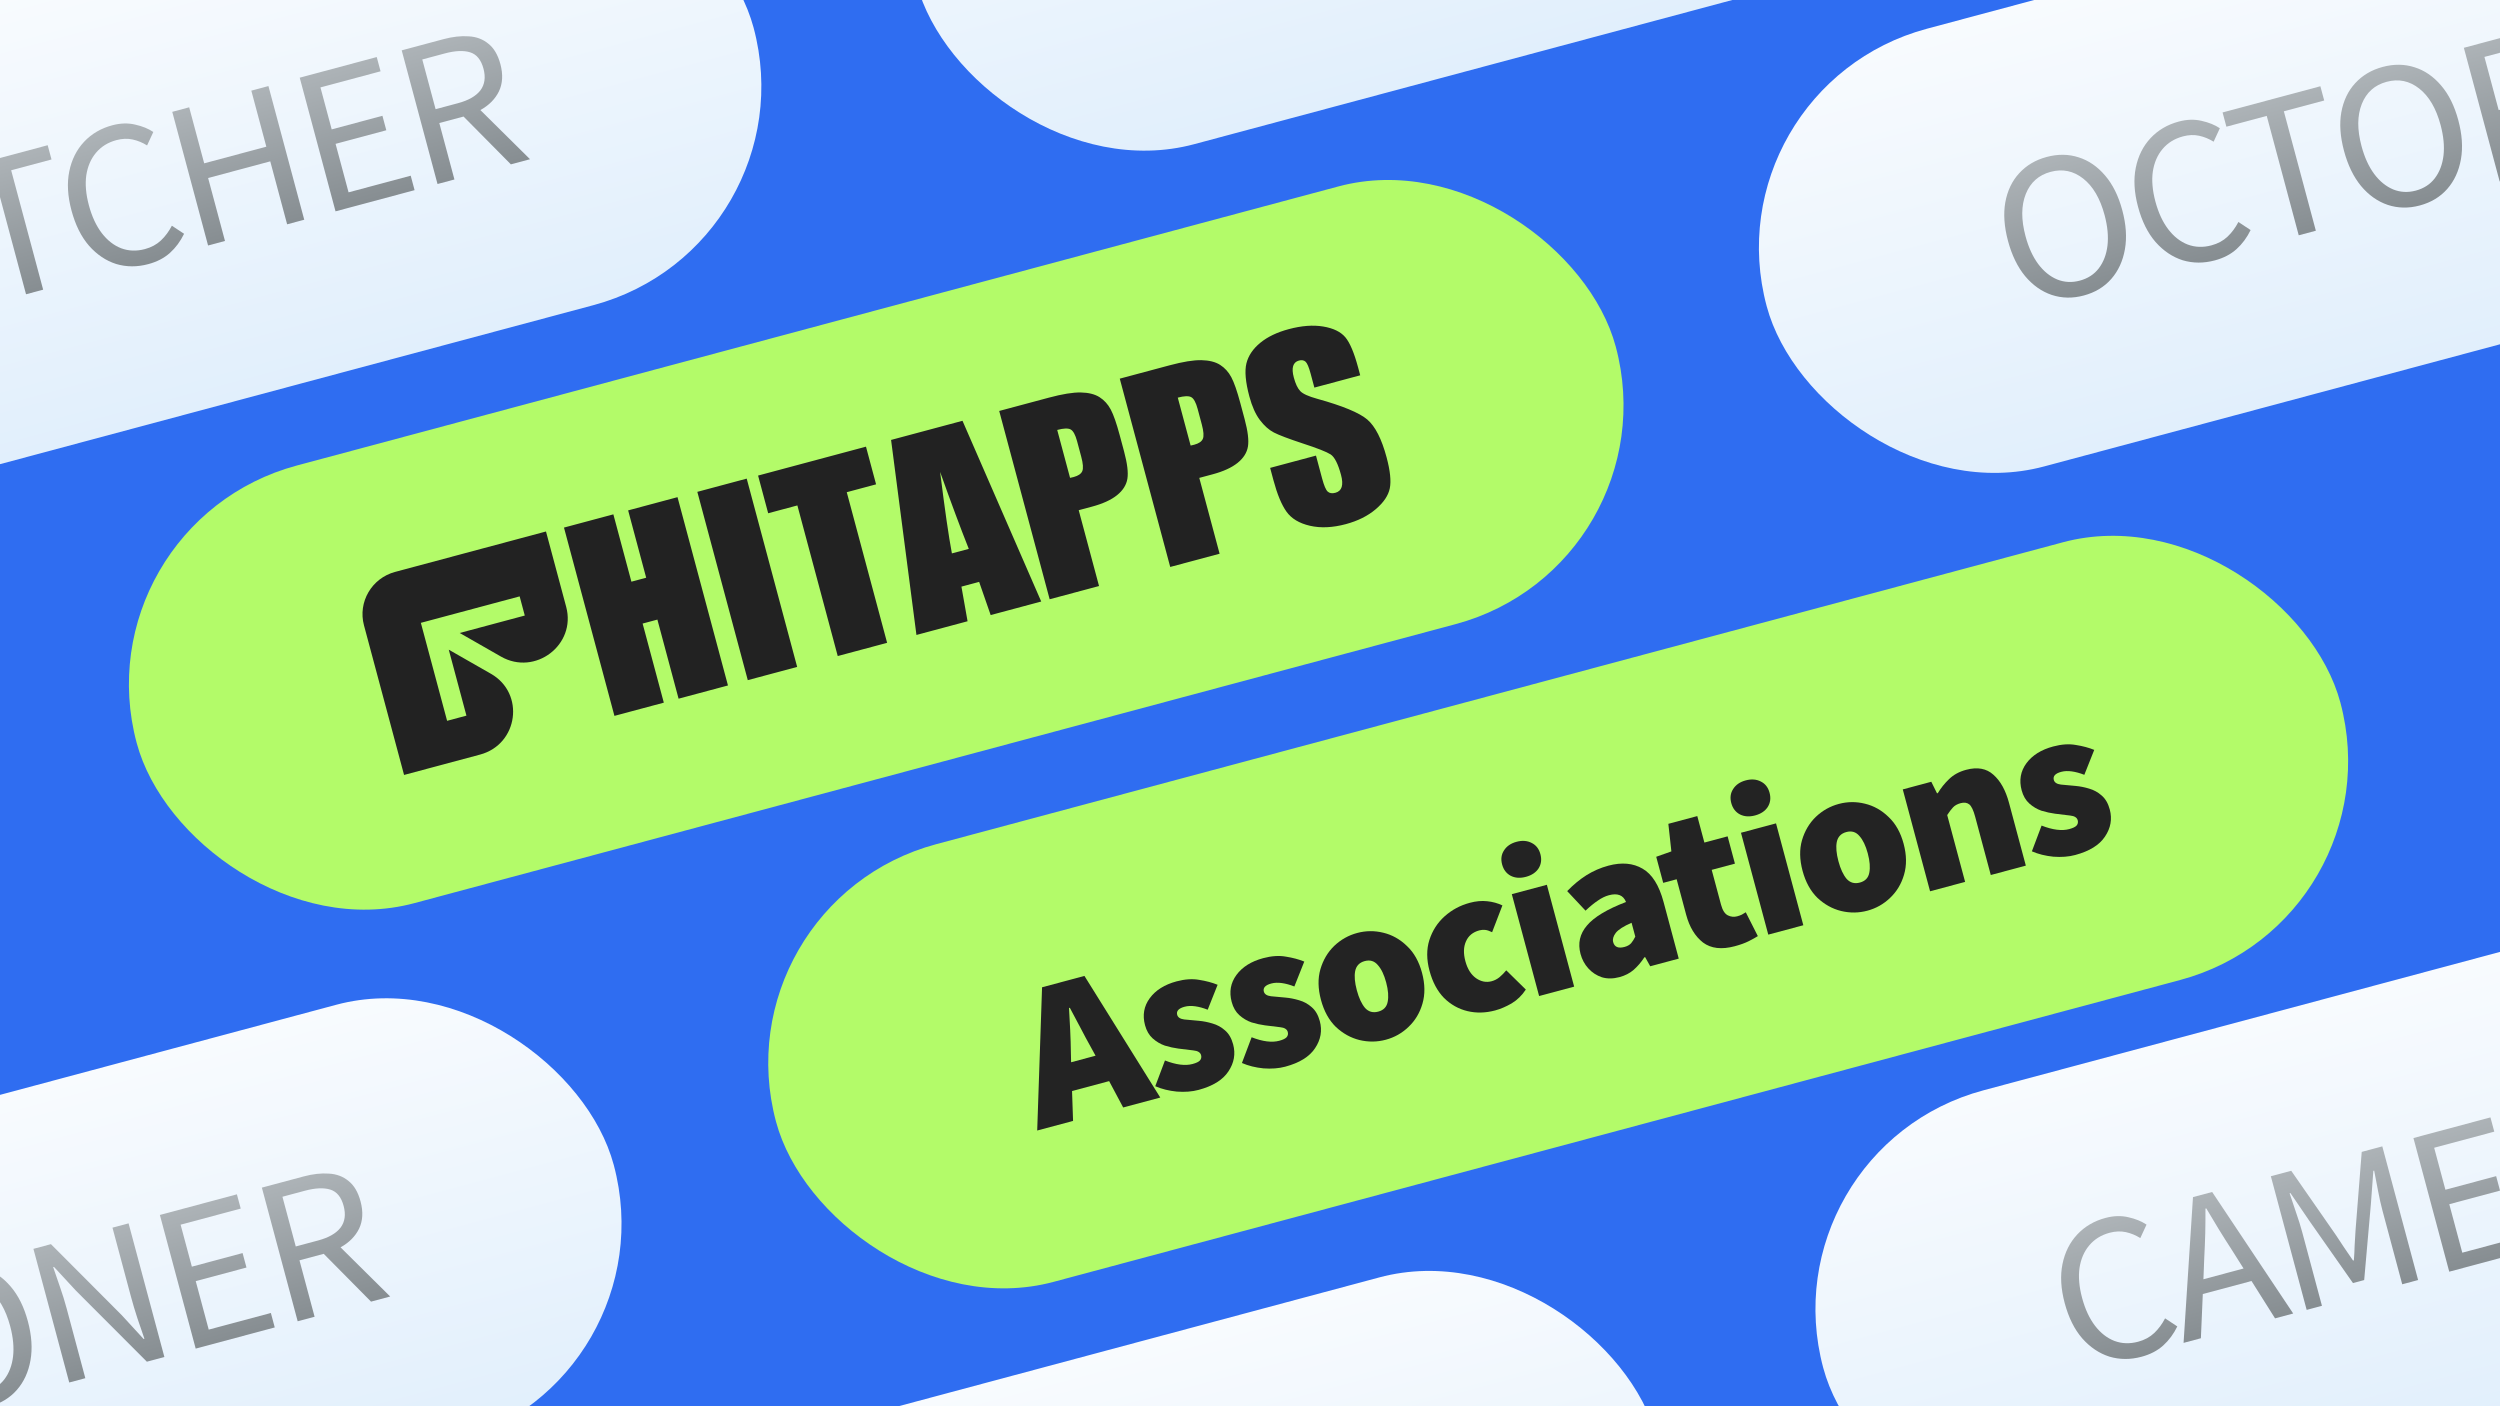 <svg width="640" height="360" viewBox="0 0 640 360" fill="none" xmlns="http://www.w3.org/2000/svg">
<g clip-path="url(#clip0_11159_93917)">
<rect width="640" height="360" fill="#2F6DF1"/>
<g filter="url(#filter0_dd_11159_93917)">
<g clip-path="url(#clip1_11159_93917)">
<rect x="19.98" y="130.18" width="392" height="116" rx="58" transform="rotate(-15 19.98 130.18)" fill="#B3FB69"/>
<path d="M139.773 132.06L144.946 151.363C147.546 161.067 137.017 169.096 128.259 164.09L117.684 158.043L134.344 153.579L133.029 148.672L107.739 155.448L114.459 180.528L119.407 179.203L114.882 162.315L125.691 168.494C134.449 173.502 132.691 186.548 122.906 189.17L103.441 194.386L93.177 156.079C91.584 150.135 95.151 144.016 101.144 142.41L139.773 132.06ZM173.443 123.273L186.359 171.478L173.718 174.865L168.292 154.617L164.511 155.63L169.936 175.878L157.295 179.265L144.379 131.06L157.02 127.673L161.639 144.912L165.422 143.898L160.803 126.659L173.443 123.273ZM191.157 118.526L204.073 166.731L191.432 170.118L178.515 121.913L191.157 118.526ZM221.691 110.345L224.276 119.992L216.771 122.003L227.102 160.561L214.461 163.948L204.129 125.39L196.653 127.393L194.068 117.746L221.691 110.345ZM246.4 103.724L266.551 149.99L253.611 153.458L250.66 144.962L246.126 146.177L247.697 155.042L234.608 158.55L228.115 108.623L246.4 103.724ZM248.008 136.513C245.906 131.227 243.46 124.66 240.671 116.812C241.858 126.364 242.863 133.319 243.686 137.671L248.008 136.513ZM255.797 101.206L268.527 97.795C271.97 96.872 274.688 96.432 276.683 96.471C278.679 96.512 280.277 96.911 281.48 97.675C282.681 98.439 283.64 99.495 284.356 100.844C285.071 102.196 285.835 104.379 286.643 107.398L287.768 111.594C288.593 114.672 288.872 117.002 288.609 118.581C288.346 120.163 287.461 121.561 285.952 122.773C284.441 123.985 282.307 124.96 279.546 125.7L276.151 126.61L281.353 146.024L268.712 149.411L255.797 101.206ZM270.648 106.067L273.935 118.334C274.298 118.256 274.612 118.184 274.873 118.114C276.034 117.803 276.763 117.304 277.062 116.618C277.362 115.932 277.271 114.695 276.793 112.909L275.732 108.949C275.29 107.301 274.742 106.298 274.089 105.943C273.435 105.585 272.291 105.627 270.648 106.067ZM286.661 92.936L299.392 89.525C302.834 88.602 305.553 88.162 307.547 88.201C309.543 88.243 311.14 88.641 312.343 89.405C313.546 90.169 314.504 91.225 315.22 92.575C315.937 93.926 316.698 96.109 317.507 99.128L318.631 103.325C319.456 106.402 319.737 108.732 319.474 110.311C319.212 111.892 318.325 113.291 316.816 114.503C315.307 115.714 313.171 116.69 310.409 117.43L307.016 118.339L312.218 137.754L299.577 141.141L286.661 92.936ZM301.512 97.797L304.799 110.064C305.164 109.986 305.476 109.914 305.736 109.844C306.897 109.533 307.628 109.033 307.927 108.348C308.226 107.662 308.135 106.426 307.656 104.639L306.595 100.679C306.153 99.031 305.606 98.028 304.954 97.672C304.3 97.315 303.152 97.357 301.512 97.797ZM348.215 92.08L336.478 95.225L335.521 91.652C335.074 89.984 334.638 88.963 334.215 88.586C333.792 88.211 333.23 88.116 332.53 88.303C331.771 88.507 331.276 88.97 331.051 89.69C330.827 90.409 330.881 91.394 331.216 92.644C331.647 94.253 332.19 95.405 332.85 96.101C333.488 96.803 334.941 97.467 337.213 98.092C343.726 99.899 347.997 101.669 350.026 103.401C352.056 105.135 353.704 108.363 354.97 113.087C355.89 116.521 356.163 119.161 355.789 121.004C355.415 122.85 354.215 124.634 352.188 126.358C350.161 128.081 347.606 129.356 344.523 130.182C341.141 131.088 338.085 131.227 335.35 130.598C332.619 129.969 330.619 128.771 329.353 127.004C328.085 125.237 326.969 122.549 326.001 118.935L325.155 115.778L336.892 112.633L338.463 118.498C338.948 120.306 339.425 121.422 339.894 121.849C340.362 122.278 341.017 122.379 341.856 122.154C342.699 121.928 343.237 121.432 343.47 120.668C343.705 119.904 343.649 118.875 343.303 117.586C342.542 114.747 341.656 112.994 340.641 112.33C339.608 111.671 337.244 110.742 333.555 109.539C329.858 108.317 327.375 107.375 326.105 106.716C324.834 106.057 323.643 104.992 322.531 103.525C321.42 102.057 320.52 100.043 319.834 97.482C318.845 93.791 318.597 90.964 319.089 89.002C319.583 87.04 320.761 85.294 322.626 83.762C324.489 82.231 326.923 81.064 329.925 80.259C333.207 79.38 336.144 79.156 338.739 79.589C341.332 80.021 343.219 80.936 344.398 82.332C345.576 83.728 346.678 86.343 347.704 90.174L348.215 92.08Z" fill="#222222"/>
</g>
</g>
<g filter="url(#filter1_dd_11159_93917)">
<g clip-path="url(#clip2_11159_93917)">
<rect x="183.647" y="227.122" width="414.601" height="116.004" rx="58.002" transform="rotate(-15 183.647 227.122)" fill="#B3FB69"/>
<path d="M274.147 265.437L274.202 267.938L280.461 266.261L279.259 264.067C278.404 262.545 277.511 260.883 276.581 259.082C275.652 257.281 274.75 255.585 273.876 253.993L273.667 254.049C273.776 255.846 273.878 257.757 273.973 259.781C274.069 261.805 274.126 263.691 274.147 265.437ZM265.524 285.413L266.767 248.742L277.616 245.835L297.028 276.972L287.535 279.515L283.937 272.765L274.444 275.308L274.704 282.954L265.524 285.413Z" fill="#232323"/>
<path d="M306.844 275.013C305.175 275.46 303.313 275.605 301.258 275.447C299.228 275.245 297.391 274.787 295.746 274.073L298.229 267.482C301.059 268.587 303.414 268.888 305.291 268.384C306.23 268.133 306.858 267.834 307.176 267.488C307.518 267.098 307.62 266.642 307.48 266.121C307.294 265.425 306.645 265.022 305.534 264.909C304.414 264.762 303.123 264.605 301.662 264.437C300.542 264.29 299.394 264.039 298.217 263.683C297.067 263.283 296.026 262.668 295.095 261.836C294.164 261.005 293.508 259.876 293.126 258.451C292.436 255.877 292.843 253.57 294.345 251.527C295.848 249.485 298.129 248.053 301.189 247.233C303.345 246.656 305.286 246.527 307.012 246.847C308.763 247.124 310.329 247.543 311.709 248.104L309.171 254.487C308.045 254.043 306.979 253.751 305.973 253.611C304.966 253.47 304.063 253.507 303.263 253.722C301.733 254.132 301.099 254.824 301.359 255.797C301.537 256.458 302.146 256.854 303.187 256.985C304.254 257.071 305.496 257.186 306.913 257.328C308.059 257.431 309.22 257.66 310.396 258.016C311.607 258.362 312.678 258.951 313.608 259.783C314.574 260.605 315.267 261.798 315.686 263.363C316.338 265.797 315.932 268.105 314.466 270.287C313.036 272.459 310.495 274.034 306.844 275.013Z" fill="#232323"/>
<path d="M329.031 269.068C327.361 269.515 325.499 269.66 323.445 269.502C321.415 269.3 319.578 268.842 317.933 268.128L320.416 261.537C323.246 262.642 325.6 262.943 327.478 262.44C328.417 262.188 329.045 261.889 329.362 261.543C329.705 261.153 329.807 260.697 329.667 260.176C329.481 259.48 328.832 259.077 327.721 258.964C326.601 258.817 325.31 258.66 323.849 258.492C322.729 258.345 321.581 258.094 320.404 257.738C319.254 257.338 318.213 256.723 317.282 255.891C316.351 255.06 315.695 253.931 315.313 252.506C314.623 249.932 315.03 247.625 316.532 245.582C318.035 243.54 320.316 242.108 323.376 241.288C325.532 240.711 327.473 240.582 329.199 240.902C330.95 241.179 332.516 241.598 333.896 242.159L331.357 248.542C330.232 248.098 329.166 247.806 328.16 247.666C327.153 247.525 326.25 247.562 325.45 247.777C323.92 248.187 323.286 248.879 323.546 249.852C323.723 250.513 324.333 250.909 325.374 251.04C326.441 251.127 327.683 251.241 329.1 251.383C330.246 251.486 331.406 251.715 332.583 252.071C333.794 252.417 334.864 253.006 335.795 253.838C336.761 254.66 337.453 255.853 337.873 257.418C338.525 259.852 338.118 262.16 336.653 264.342C335.223 266.514 332.682 268.089 329.031 269.068Z" fill="#232323"/>
<path d="M354.764 262.172C352.539 262.769 350.291 262.793 348.02 262.246C345.784 261.69 343.769 260.571 341.977 258.89C340.21 257.164 338.94 254.859 338.167 251.972C337.394 249.086 337.345 246.472 338.022 244.129C338.724 241.742 339.904 239.748 341.563 238.148C343.256 236.539 345.215 235.437 347.441 234.84C349.666 234.244 351.897 234.224 354.133 234.78C356.404 235.327 358.423 236.463 360.19 238.189C361.982 239.87 363.265 242.154 364.038 245.04C364.812 247.926 364.847 250.563 364.145 252.95C363.468 255.293 362.284 257.269 360.59 258.878C358.932 260.478 356.99 261.576 354.764 262.172ZM352.836 254.974C354.192 254.611 354.994 253.781 355.243 252.484C355.518 251.143 355.389 249.482 354.858 247.5C354.327 245.518 353.612 244.032 352.714 243.043C351.84 242.01 350.726 241.675 349.37 242.038C348.013 242.402 347.198 243.254 346.924 244.595C346.675 245.891 346.816 247.531 347.347 249.513C347.878 251.495 348.58 253.002 349.453 254.036C350.352 255.025 351.479 255.338 352.836 254.974Z" fill="#232323"/>
<path d="M382.763 254.67C380.294 255.332 377.924 255.389 375.653 254.842C373.382 254.295 371.386 253.172 369.663 251.472C367.966 249.727 366.73 247.412 365.957 244.526C365.184 241.64 365.17 239.016 365.916 236.654C366.688 234.249 367.99 232.223 369.822 230.576C371.655 228.93 373.805 227.776 376.274 227.115C377.839 226.695 379.312 226.561 380.695 226.713C382.112 226.855 383.419 227.213 384.616 227.786L381.981 234.642C381.294 234.304 380.701 234.109 380.203 234.056C379.704 234.004 379.211 234.042 378.724 234.173C377.055 234.62 375.91 235.561 375.288 236.995C374.656 238.394 374.606 240.084 375.137 242.066C375.668 244.048 376.579 245.5 377.869 246.421C379.151 247.308 380.487 247.565 381.878 247.192C382.608 246.997 383.279 246.649 383.89 246.15C384.527 245.607 385.098 245.025 385.603 244.405L390.611 249.325C389.632 250.817 388.42 251.999 386.977 252.87C385.524 253.707 384.119 254.307 382.763 254.67Z" fill="#232323"/>
<path d="M394.013 250.985L387.025 224.905L395.996 222.501L402.984 248.581L394.013 250.985ZM390.644 220.469C389.183 220.86 387.894 220.777 386.776 220.22C385.648 219.627 384.902 218.653 384.539 217.297C384.176 215.941 384.339 214.742 385.029 213.7C385.709 212.623 386.78 211.889 388.24 211.497C389.701 211.106 390.995 211.207 392.122 211.799C393.241 212.356 393.982 213.313 394.345 214.669C394.708 216.026 394.55 217.242 393.869 218.319C393.18 219.361 392.104 220.078 390.644 220.469Z" fill="#232323"/>
<path d="M414.591 246.142C412.956 246.58 411.45 246.592 410.072 246.179C408.72 245.721 407.568 244.968 406.616 243.918C405.663 242.869 404.996 241.631 404.614 240.206C403.888 237.493 404.432 235.074 406.248 232.948C408.054 230.786 411.391 228.774 416.258 226.911C415.565 225.159 414.106 224.581 411.88 225.177C410.941 225.429 410.002 225.885 409.061 226.547C408.111 227.175 407.056 228.035 405.895 229.129L401.2 224.125C402.745 222.519 404.377 221.168 406.096 220.074C407.851 218.97 409.736 218.148 411.753 217.608C415.161 216.695 418.082 216.956 420.516 218.391C422.941 219.791 424.727 222.629 425.873 226.906L429.758 241.407L422.456 243.364L421.159 241.028L420.95 241.083C420.159 242.302 419.251 243.365 418.227 244.273C417.229 245.137 416.016 245.76 414.591 246.142ZM415.876 238.418C416.606 238.222 417.172 237.903 417.575 237.459C417.969 236.981 418.322 236.421 418.634 235.778L417.684 232.231C415.647 233.113 414.294 233.978 413.628 234.828C412.996 235.668 412.777 236.453 412.973 237.183C413.308 238.435 414.276 238.847 415.876 238.418Z" fill="#232323"/>
<path d="M444.104 238.234C440.731 239.138 438.018 238.821 435.967 237.284C433.94 235.702 432.503 233.329 431.655 230.165L429.223 221.089L425.781 222.011L423.992 215.335L427.872 213.96L427.098 206.899L434.505 204.915L436.322 211.696L442.268 210.102L444.141 217.092L438.195 218.685L440.585 227.604C440.967 229.03 441.545 229.937 442.32 230.326C443.095 230.715 443.9 230.797 444.735 230.574C445.152 230.462 445.542 230.32 445.906 230.148C446.296 229.932 446.633 229.729 446.918 229.541L450.007 235.646C449.402 236.031 448.624 236.464 447.671 236.943C446.719 237.421 445.529 237.852 444.104 238.234Z" fill="#232323"/>
<path d="M452.678 235.265L445.69 209.185L454.662 206.782L461.65 232.861L452.678 235.265ZM449.309 204.75C447.849 205.141 446.559 205.058 445.441 204.5C444.313 203.908 443.568 202.934 443.204 201.578C442.841 200.221 443.004 199.022 443.694 197.98C444.375 196.903 445.445 196.169 446.905 195.778C448.366 195.387 449.66 195.487 450.788 196.079C451.906 196.637 452.647 197.594 453.01 198.95C453.374 200.306 453.215 201.523 452.535 202.599C451.845 203.642 450.77 204.358 449.309 204.75Z" fill="#232323"/>
<path d="M478.055 229.137C475.829 229.733 473.581 229.758 471.31 229.211C469.074 228.655 467.06 227.536 465.268 225.854C463.501 224.129 462.231 221.823 461.457 218.937C460.684 216.051 460.636 213.436 461.312 211.093C462.015 208.706 463.195 206.713 464.853 205.113C466.547 203.504 468.506 202.401 470.731 201.805C472.957 201.208 475.188 201.188 477.424 201.745C479.695 202.291 481.714 203.428 483.48 205.153C485.273 206.835 486.555 209.118 487.329 212.005C488.102 214.891 488.138 217.527 487.436 219.914C486.759 222.257 485.574 224.233 483.881 225.843C482.222 227.442 480.28 228.54 478.055 229.137ZM476.126 221.939C477.482 221.575 478.285 220.745 478.534 219.449C478.808 218.108 478.68 216.446 478.149 214.464C477.618 212.482 476.903 210.997 476.004 210.008C475.131 208.974 474.016 208.639 472.66 209.003C471.304 209.366 470.489 210.218 470.214 211.559C469.965 212.856 470.107 214.495 470.638 216.477C471.169 218.459 471.871 219.967 472.744 221C473.643 221.989 474.77 222.302 476.126 221.939Z" fill="#232323"/>
<path d="M494.098 224.167L487.11 198.087L494.412 196.13L495.877 199.092L496.085 199.036C496.858 197.748 497.808 196.562 498.933 195.478C500.084 194.35 501.547 193.548 503.32 193.073C506.206 192.299 508.536 192.719 510.31 194.33C512.109 195.898 513.442 198.299 514.308 201.533L518.613 217.598L509.641 220.002L505.644 205.084C505.197 203.415 504.69 202.358 504.124 201.914C503.557 201.469 502.822 201.368 501.918 201.61C501.084 201.834 500.435 202.194 499.971 202.691C499.508 203.188 499.013 203.842 498.485 204.655L503.069 221.763L494.098 224.167Z" fill="#232323"/>
<path d="M531.26 214.88C529.591 215.328 527.729 215.473 525.674 215.315C523.645 215.113 521.807 214.655 520.162 213.941L522.645 207.349C525.475 208.455 527.83 208.756 529.707 208.252C530.646 208.001 531.274 207.702 531.592 207.356C531.934 206.966 532.036 206.51 531.896 205.989C531.71 205.293 531.061 204.889 529.95 204.777C528.83 204.63 527.539 204.473 526.078 204.305C524.958 204.158 523.81 203.907 522.634 203.551C521.483 203.151 520.442 202.536 519.511 201.704C518.58 200.873 517.924 199.744 517.542 198.319C516.852 195.745 517.259 193.437 518.761 191.395C520.264 189.353 522.545 187.921 525.605 187.101C527.761 186.524 529.702 186.395 531.428 186.715C533.179 186.991 534.745 187.41 536.125 187.972L533.587 194.355C532.461 193.911 531.395 193.619 530.389 193.479C529.382 193.338 528.479 193.375 527.679 193.59C526.149 194 525.515 194.691 525.776 195.665C525.953 196.326 526.562 196.722 527.603 196.853C528.67 196.939 529.912 197.054 531.329 197.196C532.475 197.299 533.636 197.528 534.812 197.884C536.023 198.23 537.094 198.819 538.024 199.651C538.99 200.473 539.683 201.666 540.102 203.231C540.754 205.665 540.348 207.973 538.882 210.155C537.452 212.327 534.911 213.902 531.26 214.88Z" fill="#232323"/>
</g>
</g>
<g filter="url(#filter2_dd_11159_93917)">
<g clip-path="url(#clip3_11159_93917)">
<rect x="437.259" y="18.37" width="337.359" height="116" rx="58" transform="rotate(-15 437.259 18.37)" fill="url(#paint0_linear_11159_93917)"/>
<path d="M533.447 71.65C530.595 72.415 527.861 72.364 525.245 71.5C522.662 70.627 520.387 69.019 518.418 66.677C516.483 64.325 515.027 61.324 514.048 57.673C513.07 54.022 512.84 50.729 513.358 47.795C513.902 44.817 515.083 42.339 516.901 40.361C518.744 38.339 521.092 36.946 523.943 36.182C526.829 35.408 529.559 35.441 532.131 36.28C534.695 37.084 536.957 38.639 538.917 40.947C540.867 43.219 542.332 46.181 543.31 49.832C544.288 53.483 544.51 56.816 543.976 59.828C543.442 62.842 542.275 65.372 540.475 67.419C538.676 69.467 536.333 70.877 533.447 71.65ZM532.427 67.843C534.478 67.293 536.098 66.244 537.286 64.696C538.499 63.104 539.243 61.153 539.519 58.843C539.785 56.498 539.536 53.9 538.772 51.048C537.635 46.806 535.815 43.697 533.31 41.722C530.806 39.747 528.023 39.169 524.963 39.989C521.903 40.809 519.783 42.701 518.601 45.663C517.42 48.626 517.397 52.229 518.534 56.471C519.298 59.322 520.382 61.697 521.784 63.594C523.178 65.457 524.798 66.775 526.645 67.547C528.483 68.285 530.41 68.383 532.427 67.843Z" fill="url(#paint1_linear_11159_93917)"/>
<path d="M567 62.66C564.149 63.424 561.407 63.413 558.774 62.628C556.166 61.799 553.848 60.239 551.818 57.951C549.823 55.653 548.327 52.643 547.331 48.923C546.343 45.237 546.156 41.895 546.769 38.898C547.382 35.902 548.645 33.383 550.558 31.342C552.471 29.302 554.871 27.895 557.757 27.121C559.844 26.562 561.803 26.503 563.636 26.944C565.459 27.35 567.006 27.979 568.278 28.83L566.686 32.276C565.521 31.545 564.285 31.037 562.979 30.753C561.673 30.47 560.29 30.523 558.83 30.915C556.674 31.493 554.932 32.574 553.605 34.16C552.304 35.701 551.476 37.618 551.122 39.912C550.802 42.197 551.024 44.765 551.788 47.616C552.552 50.468 553.653 52.838 555.091 54.726C556.519 56.579 558.17 57.87 560.042 58.598C561.949 59.317 563.98 59.388 566.136 58.81C567.771 58.372 569.138 57.633 570.238 56.593C571.339 55.553 572.269 54.297 573.03 52.826L576.157 54.895C575.22 56.824 574.016 58.451 572.545 59.776C571.074 61.102 569.226 62.063 567 62.66Z" fill="url(#paint2_linear_11159_93917)"/>
<path d="M588.475 56.235L580.285 25.669L569.957 28.436L568.979 24.785L594.016 18.077L594.994 21.728L584.666 24.495L592.856 55.061L588.475 56.235Z" fill="url(#paint3_linear_11159_93917)"/>
<path d="M619.466 48.602C616.614 49.366 613.88 49.316 611.263 48.452C608.681 47.578 606.406 45.97 604.436 43.628C602.502 41.277 601.045 38.275 600.067 34.624C599.089 30.973 598.859 27.68 599.377 24.746C599.921 21.768 601.102 19.29 602.92 17.312C604.763 15.29 607.111 13.897 609.962 13.133C612.848 12.36 615.578 12.392 618.15 13.231C620.714 14.035 622.975 15.591 624.935 17.898C626.886 20.171 628.351 23.132 629.329 26.784C630.307 30.435 630.529 33.767 629.995 36.78C629.46 39.793 628.294 42.323 626.494 44.37C624.695 46.418 622.352 47.828 619.466 48.602ZM618.446 44.794C620.497 44.244 622.117 43.195 623.305 41.647C624.518 40.055 625.262 38.104 625.538 35.794C625.804 33.449 625.555 30.851 624.791 28C623.654 23.757 621.834 20.648 619.329 18.673C616.825 16.698 614.042 16.121 610.982 16.941C607.922 17.761 605.801 19.652 604.62 22.615C603.439 25.577 603.416 29.18 604.553 33.422C605.317 36.274 606.4 38.648 607.803 40.546C609.197 42.408 610.817 43.726 612.664 44.498C614.501 45.236 616.429 45.334 618.446 44.794Z" fill="url(#paint4_linear_11159_93917)"/>
<path d="M639.916 42.451L630.747 8.234L640.501 5.621C643.074 4.931 645.401 4.643 647.481 4.757C649.562 4.87 651.341 5.53 652.82 6.737C654.289 7.908 655.359 9.746 656.03 12.25C656.99 15.831 656.538 18.803 654.674 21.166C652.81 23.529 650 25.214 646.244 26.22L640.611 27.73L644.245 41.291L639.916 42.451ZM639.661 24.183L644.772 22.813C647.763 22.012 649.822 20.864 650.95 19.369C652.103 17.83 652.353 15.844 651.701 13.41C651.039 10.941 649.818 9.442 648.036 8.913C646.28 8.34 643.907 8.454 640.916 9.255L636.013 10.569L639.661 24.183Z" fill="url(#paint5_linear_11159_93917)"/>
<path d="M680.383 32.279C678.053 32.903 675.824 32.998 673.695 32.562C671.6 32.117 669.725 30.961 668.069 29.093C666.414 27.226 665.097 24.467 664.118 20.816L658.737 0.734L663.067 -0.426L668.475 19.76C669.212 22.507 670.142 24.588 671.266 26.001C672.415 27.37 673.67 28.227 675.029 28.57C676.423 28.905 677.868 28.872 679.363 28.471C680.893 28.061 682.178 27.363 683.218 26.376C684.258 25.389 684.916 24.02 685.192 22.269C685.494 20.474 685.277 18.203 684.541 15.456L679.132 -4.73L683.305 -5.848L688.686 14.233C689.664 17.884 689.903 20.932 689.403 23.377C688.902 25.822 687.857 27.761 686.265 29.194C684.674 30.626 682.713 31.655 680.383 32.279Z" fill="url(#paint6_linear_11159_93917)"/>
<path d="M709.435 24.494C707.036 25.137 704.689 25.282 702.395 24.927C700.092 24.538 697.988 23.779 696.083 22.649L697.88 18.925C699.442 19.886 701.147 20.547 702.996 20.909C704.87 21.227 706.694 21.148 708.467 20.673C710.728 20.067 712.348 19.092 713.33 17.749C714.302 16.37 714.565 14.846 714.118 13.177C713.801 11.995 713.289 11.126 712.581 10.57C711.907 10.005 711.071 9.595 710.071 9.342C709.106 9.078 708.019 8.848 706.811 8.65L701.335 7.825C700.136 7.662 698.899 7.359 697.626 6.918C696.387 6.467 695.249 5.766 694.211 4.814C693.208 3.853 692.483 2.538 692.036 0.869C691.57 -0.87 691.607 -2.538 692.148 -4.137C692.714 -5.779 693.712 -7.202 695.141 -8.405C696.561 -9.643 698.297 -10.536 700.349 -11.086C702.4 -11.636 704.403 -11.744 706.356 -11.41C708.299 -11.111 710.047 -10.498 711.6 -9.573L710.007 -6.127C708.694 -6.856 707.319 -7.326 705.884 -7.538C704.474 -7.794 702.969 -7.707 701.369 -7.278C699.457 -6.766 698.03 -5.899 697.09 -4.678C696.185 -3.467 695.937 -2.096 696.347 -0.566C696.636 0.512 697.157 1.342 697.909 1.923C698.686 2.46 699.57 2.838 700.561 3.057C701.551 3.276 702.55 3.456 703.556 3.596L708.966 4.383C710.437 4.585 711.8 4.946 713.058 5.466C714.341 5.943 715.449 6.671 716.383 7.65C717.307 8.595 717.997 9.92 718.453 11.624C718.938 13.432 718.911 15.21 718.373 16.956C717.825 18.669 716.799 20.192 715.293 21.527C713.787 22.863 711.835 23.852 709.435 24.494Z" fill="url(#paint7_linear_11159_93917)"/>
</g>
</g>
<g filter="url(#filter3_dd_11159_93917)">
<g clip-path="url(#clip4_11159_93917)">
<rect x="219.664" y="-64.123" width="332.694" height="116" rx="58" transform="rotate(-15 219.664 -64.123)" fill="url(#paint8_linear_11159_93917)"/>
</g>
</g>
<g filter="url(#filter4_dd_11159_93917)">
<g clip-path="url(#clip5_11159_93917)">
<rect x="98.49" y="391.24" width="321.601" height="116" rx="58" transform="rotate(-15 98.49 391.24)" fill="url(#paint9_linear_11159_93917)"/>
</g>
</g>
<g filter="url(#filter5_dd_11159_93917)">
<rect x="451.732" y="290.134" width="280.442" height="116" rx="58" transform="rotate(-15 451.732 290.134)" fill="url(#paint10_linear_11159_93917)"/>
<path d="M548.233 343.33C545.381 344.094 542.639 344.084 540.006 343.298C537.399 342.469 535.08 340.91 533.051 338.621C531.056 336.323 529.56 333.314 528.563 329.593C527.576 325.907 527.388 322.566 528.002 319.569C528.615 316.572 529.878 314.053 531.791 312.013C533.704 309.972 536.104 308.565 538.99 307.792C541.076 307.233 543.036 307.173 544.868 307.614C546.691 308.02 548.239 308.649 549.511 309.501L547.918 312.946C546.753 312.215 545.518 311.707 544.212 311.424C542.906 311.14 541.523 311.194 540.062 311.585C537.906 312.163 536.165 313.245 534.838 314.83C533.537 316.371 532.709 318.289 532.354 320.583C532.035 322.867 532.257 325.435 533.021 328.287C533.785 331.138 534.886 333.508 536.324 335.396C537.752 337.25 539.402 338.541 541.275 339.269C543.182 339.988 545.213 340.058 547.369 339.481C549.003 339.043 550.371 338.304 551.471 337.263C552.571 336.223 553.502 334.968 554.263 333.496L557.389 335.566C556.452 337.494 555.249 339.121 553.778 340.447C552.307 341.773 550.458 342.734 548.233 343.33Z" fill="url(#paint11_linear_11159_93917)"/>
<path d="M564.296 317.838L564.076 323.488L574.352 320.734L571.337 315.951C570.199 314.207 569.1 312.47 568.04 310.741C566.971 308.978 565.893 307.18 564.806 305.347L564.597 305.402C564.607 307.524 564.59 309.616 564.546 311.678C564.492 313.704 564.409 315.758 564.296 317.838ZM558.993 339.776L561.404 302.457L566.307 301.143L587.055 332.257L582.413 333.501L576.384 323.935L563.917 327.276L563.426 338.588L558.993 339.776Z" fill="url(#paint12_linear_11159_93917)"/>
<path d="M590.506 331.332L581.337 297.115L586.553 295.718L598.017 312.213C598.751 313.283 599.473 314.376 600.181 315.49C600.915 316.561 601.649 317.631 602.384 318.702L602.592 318.646C602.693 317.352 602.758 316.067 602.789 314.792C602.846 313.472 602.924 312.165 603.025 310.871L604.601 290.882L609.869 289.47L619.037 323.687L614.969 324.778L609.923 305.948C609.513 304.418 609.131 302.713 608.776 300.832C608.412 298.917 608.082 297.198 607.786 295.675L607.577 295.731L606.947 304.23L605.231 323.697L602.363 324.466L591.143 308.464L586.348 301.419L586.139 301.475C586.644 302.942 587.201 304.601 587.808 306.451C588.441 308.257 588.962 309.924 589.372 311.454L594.418 330.284L590.506 331.332Z" fill="url(#paint13_linear_11159_93917)"/>
<path d="M627.006 321.552L617.838 287.335L637.554 282.052L638.533 285.703L623.145 289.826L626.024 300.571L639.012 297.091L640.005 300.795L627.017 304.275L630.343 316.689L646.252 312.426L647.244 316.129L627.006 321.552Z" fill="url(#paint14_linear_11159_93917)"/>
<path d="M665.906 311.8C663.054 312.564 660.32 312.514 657.703 311.65C655.121 310.776 652.846 309.168 650.876 306.826C648.942 304.475 647.485 301.474 646.507 297.822C645.529 294.171 645.299 290.879 645.817 287.944C646.361 284.966 647.542 282.488 649.36 280.51C651.203 278.488 653.55 277.095 656.402 276.331C659.288 275.558 662.018 275.59 664.59 276.429C667.154 277.233 669.415 278.789 671.375 281.096C673.326 283.369 674.79 286.33 675.769 289.982C676.747 293.633 676.969 296.965 676.435 299.978C675.9 302.991 674.733 305.521 672.934 307.569C671.135 309.616 668.792 311.027 665.906 311.8ZM664.885 307.992C666.937 307.442 668.557 306.394 669.745 304.845C670.958 303.253 671.702 301.302 671.978 298.992C672.244 296.647 671.995 294.049 671.231 291.198C670.094 286.955 668.274 283.847 665.769 281.871C663.264 279.896 660.482 279.319 657.422 280.139C654.362 280.959 652.241 282.85 651.06 285.813C649.878 288.776 649.856 292.378 650.993 296.62C651.757 299.472 652.84 301.846 654.243 303.744C655.637 305.607 657.257 306.924 659.104 307.697C660.941 308.434 662.869 308.533 664.885 307.992Z" fill="url(#paint15_linear_11159_93917)"/>
</g>
<g filter="url(#filter6_dd_11159_93917)">
<rect x="-125.46" y="309.903" width="277.01" height="116" rx="58" transform="rotate(-15 -125.46 309.903)" fill="url(#paint16_linear_11159_93917)"/>
<path d="M-33.718 363.703L-41.908 333.138L-52.236 335.905L-53.214 332.254L-28.177 325.545L-27.199 329.196L-37.526 331.964L-29.336 362.529L-33.718 363.703Z" fill="url(#paint17_linear_11159_93917)"/>
<path d="M-2.727 356.07C-5.578 356.834 -8.313 356.784 -10.929 355.92C-13.511 355.047 -15.787 353.439 -17.756 351.097C-19.691 348.745 -21.147 345.744 -22.126 342.093C-23.104 338.441 -23.334 335.149 -22.816 332.215C-22.272 329.236 -21.091 326.758 -19.273 324.78C-17.43 322.758 -15.082 321.365 -12.231 320.601C-9.345 319.828 -6.615 319.861 -4.042 320.699C-1.479 321.503 0.783 323.059 2.743 325.366C4.693 327.639 6.158 330.601 7.136 334.252C8.114 337.903 8.336 341.235 7.802 344.248C7.268 347.261 6.101 349.791 4.301 351.839C2.502 353.886 0.159 355.297 -2.727 356.07ZM-3.747 352.262C-1.696 351.713 -0.076 350.664 1.112 349.116C2.325 347.523 3.069 345.572 3.345 343.262C3.611 340.917 3.362 338.319 2.598 335.468C1.461 331.226 -0.359 328.117 -2.864 326.142C-5.368 324.167 -8.151 323.589 -11.211 324.409C-14.271 325.229 -16.391 327.12 -17.573 330.083C-18.754 333.046 -18.777 336.648 -17.64 340.891C-16.876 343.742 -15.792 346.117 -14.389 348.014C-12.996 349.877 -11.376 351.194 -9.529 351.967C-7.691 352.704 -5.764 352.803 -3.747 352.262Z" fill="url(#paint18_linear_11159_93917)"/>
<path d="M17.723 349.92L8.555 315.703L13.04 314.501L31.16 332.678L36.764 338.78L36.973 338.724C36.403 337.013 35.801 335.255 35.169 333.449C34.561 331.6 34.015 329.77 33.531 327.962L28.793 310.28L32.913 309.176L42.082 343.393L37.596 344.595L19.41 326.379L13.819 320.33L13.611 320.386C14.207 322.052 14.799 323.776 15.387 325.556C16.011 327.327 16.565 329.117 17.05 330.925L21.843 348.816L17.723 349.92Z" fill="url(#paint19_linear_11159_93917)"/>
<path d="M50.097 341.245L40.929 307.028L60.645 301.745L61.624 305.396L46.236 309.519L49.116 320.264L62.103 316.784L63.096 320.488L50.108 323.968L53.434 336.382L69.343 332.119L70.335 335.822L50.097 341.245Z" fill="url(#paint20_linear_11159_93917)"/>
<path d="M76.206 334.249L67.038 300.032L77.731 297.167C80.061 296.543 82.213 296.301 84.189 296.443C86.156 296.549 87.835 297.18 89.225 298.336C90.641 299.447 91.666 301.185 92.299 303.55C93.007 306.193 92.885 308.518 91.932 310.525C90.97 312.497 89.385 314.095 87.179 315.32L99.887 327.904L94.984 329.218L82.871 316.978L76.664 318.641L80.536 333.089L76.206 334.249ZM75.714 315.094L81.451 313.557C84.129 312.839 86.036 311.75 87.173 310.29C88.301 308.796 88.566 306.936 87.97 304.71C87.364 302.45 86.228 301.059 84.56 300.536C82.892 300.014 80.719 300.112 78.041 300.83L72.304 302.367L75.714 315.094Z" fill="url(#paint21_linear_11159_93917)"/>
</g>
<g filter="url(#filter7_dd_11159_93917)">
<g clip-path="url(#clip6_11159_93917)">
<rect x="-161.877" y="38.11" width="351.772" height="116" rx="58" transform="rotate(-15 -161.877 38.11)" fill="url(#paint22_linear_11159_93917)"/>
<path d="M-70.134 91.91L-78.324 61.345L-88.652 64.112L-89.63 60.461L-64.593 53.752L-63.615 57.404L-73.943 60.171L-65.752 90.737L-70.134 91.91Z" fill="url(#paint23_linear_11159_93917)"/>
<path d="M-50.66 86.693L-59.829 52.476L-40.112 47.193L-39.134 50.844L-54.521 54.967L-51.642 65.712L-38.654 62.232L-37.662 65.935L-50.65 69.415L-47.323 81.829L-31.414 77.566L-30.422 81.27L-50.66 86.693Z" fill="url(#paint24_linear_11159_93917)"/>
<path d="M-23.786 58.975L-24.006 64.624L-13.73 61.871L-16.745 57.088C-17.883 55.343 -18.982 53.606 -20.041 51.878C-21.11 50.114 -22.189 48.316 -23.276 46.483L-23.485 46.539C-23.475 48.661 -23.492 50.752 -23.536 52.814C-23.589 54.841 -23.673 56.894 -23.786 58.975ZM-29.089 80.913L-26.678 43.593L-21.775 42.279L-1.027 73.393L-5.669 74.637L-11.698 65.072L-24.165 68.412L-24.655 79.725L-29.089 80.913Z" fill="url(#paint25_linear_11159_93917)"/>
<path d="M6.665 71.332L-1.525 40.767L-11.852 43.534L-12.831 39.883L12.206 33.174L13.184 36.825L2.857 39.593L11.047 70.158L6.665 71.332Z" fill="url(#paint26_linear_11159_93917)"/>
<path d="M37.969 63.615C35.118 64.379 32.375 64.369 29.742 63.583C27.135 62.754 24.816 61.195 22.787 58.906C20.792 56.608 19.296 53.599 18.299 49.878C17.312 46.192 17.125 42.851 17.738 39.854C18.351 36.857 19.614 34.338 21.527 32.298C23.44 30.257 25.84 28.85 28.726 28.077C30.812 27.518 32.772 27.458 34.604 27.899C36.428 28.305 37.975 28.934 39.247 29.786L37.654 33.231C36.489 32.5 35.254 31.992 33.948 31.709C32.642 31.425 31.259 31.479 29.798 31.87C27.642 32.448 25.901 33.53 24.574 35.115C23.273 36.656 22.445 38.574 22.09 40.868C21.771 43.152 21.993 45.72 22.757 48.572C23.521 51.423 24.622 53.793 26.06 55.681C27.488 57.535 29.138 58.826 31.011 59.554C32.918 60.273 34.949 60.343 37.105 59.766C38.74 59.328 40.107 58.589 41.207 57.548C42.307 56.508 43.238 55.253 43.999 53.782L47.125 55.851C46.188 57.779 44.985 59.406 43.514 60.732C42.043 62.058 40.194 63.019 37.969 63.615Z" fill="url(#paint27_linear_11159_93917)"/>
<path d="M53.267 58.845L44.099 24.628L48.428 23.468L52.271 37.812L68.18 33.55L64.337 19.206L68.718 18.032L77.886 52.249L73.505 53.423L69.186 37.305L53.278 41.568L57.596 57.685L53.267 58.845Z" fill="url(#paint28_linear_11159_93917)"/>
<path d="M85.896 50.102L76.728 15.886L96.444 10.602L97.422 14.254L82.035 18.377L84.914 29.122L97.902 25.642L98.894 29.345L85.907 32.825L89.233 45.239L105.142 40.976L106.134 44.68L85.896 50.102Z" fill="url(#paint29_linear_11159_93917)"/>
<path d="M112.005 43.106L102.837 8.89L113.529 6.024C115.859 5.4 118.012 5.159 119.988 5.3C121.955 5.407 123.633 6.038 125.024 7.193C126.44 8.305 127.464 10.043 128.098 12.407C128.806 15.05 128.684 17.375 127.731 19.382C126.768 21.354 125.184 22.953 122.978 24.178L135.686 36.761L130.783 38.075L118.67 25.835L112.463 27.498L116.334 41.947L112.005 43.106ZM111.513 23.951L117.25 22.414C119.928 21.697 121.835 20.608 122.972 19.148C124.099 17.653 124.365 15.793 123.769 13.567C123.163 11.307 122.026 9.916 120.358 9.394C118.69 8.872 116.518 8.969 113.84 9.687L108.102 11.224L111.513 23.951Z" fill="url(#paint30_linear_11159_93917)"/>
</g>
</g>
</g>
<defs>
<filter id="filter0_dd_11159_93917" x="-50.02" y="-41.277" width="548.666" height="353.504" filterUnits="userSpaceOnUse" color-interpolation-filters="sRGB">
<feFlood flood-opacity="0" result="BackgroundImageFix"/>
<feColorMatrix in="SourceAlpha" type="matrix" values="0 0 0 0 0 0 0 0 0 0 0 0 0 0 0 0 0 0 127 0" result="hardAlpha"/>
<feMorphology radius="9" operator="dilate" in="SourceAlpha" result="effect1_dropShadow_11159_93917"/>
<feOffset/>
<feGaussianBlur stdDeviation="30.5"/>
<feComposite in2="hardAlpha" operator="out"/>
<feColorMatrix type="matrix" values="0 0 0 0 1 0 0 0 0 1 0 0 0 0 1 0 0 0 0.25 0"/>
<feBlend mode="normal" in2="BackgroundImageFix" result="effect1_dropShadow_11159_93917"/>
<feColorMatrix in="SourceAlpha" type="matrix" values="0 0 0 0 0 0 0 0 0 0 0 0 0 0 0 0 0 0 127 0" result="hardAlpha"/>
<feMorphology radius="2" operator="dilate" in="SourceAlpha" result="effect2_dropShadow_11159_93917"/>
<feOffset dy="4"/>
<feGaussianBlur stdDeviation="3.5"/>
<feComposite in2="hardAlpha" operator="out"/>
<feColorMatrix type="matrix" values="0 0 0 0 0 0 0 0 0 0 0 0 0 0 0 0 0 0 0.2 0"/>
<feBlend mode="normal" in2="effect1_dropShadow_11159_93917" result="effect2_dropShadow_11159_93917"/>
<feBlend mode="normal" in="SourceGraphic" in2="effect2_dropShadow_11159_93917" result="shape"/>
</filter>
<filter id="filter1_dd_11159_93917" x="113.647" y="49.816" width="570.498" height="359.358" filterUnits="userSpaceOnUse" color-interpolation-filters="sRGB">
<feFlood flood-opacity="0" result="BackgroundImageFix"/>
<feColorMatrix in="SourceAlpha" type="matrix" values="0 0 0 0 0 0 0 0 0 0 0 0 0 0 0 0 0 0 127 0" result="hardAlpha"/>
<feMorphology radius="9" operator="dilate" in="SourceAlpha" result="effect1_dropShadow_11159_93917"/>
<feOffset/>
<feGaussianBlur stdDeviation="30.5"/>
<feComposite in2="hardAlpha" operator="out"/>
<feColorMatrix type="matrix" values="0 0 0 0 1 0 0 0 0 1 0 0 0 0 1 0 0 0 0.25 0"/>
<feBlend mode="normal" in2="BackgroundImageFix" result="effect1_dropShadow_11159_93917"/>
<feColorMatrix in="SourceAlpha" type="matrix" values="0 0 0 0 0 0 0 0 0 0 0 0 0 0 0 0 0 0 127 0" result="hardAlpha"/>
<feMorphology radius="2" operator="dilate" in="SourceAlpha" result="effect2_dropShadow_11159_93917"/>
<feOffset dy="4"/>
<feGaussianBlur stdDeviation="3.5"/>
<feComposite in2="hardAlpha" operator="out"/>
<feColorMatrix type="matrix" values="0 0 0 0 0 0 0 0 0 0 0 0 0 0 0 0 0 0 0.2 0"/>
<feBlend mode="normal" in2="effect1_dropShadow_11159_93917" result="effect2_dropShadow_11159_93917"/>
<feBlend mode="normal" in="SourceGraphic" in2="effect2_dropShadow_11159_93917" result="shape"/>
</filter>
<filter id="filter2_dd_11159_93917" x="352.259" y="-153.945" width="525.886" height="369.362" filterUnits="userSpaceOnUse" color-interpolation-filters="sRGB">
<feFlood flood-opacity="0" result="BackgroundImageFix"/>
<feColorMatrix in="SourceAlpha" type="matrix" values="0 0 0 0 0 0 0 0 0 0 0 0 0 0 0 0 0 0 127 0" result="hardAlpha"/>
<feMorphology radius="5" operator="dilate" in="SourceAlpha" result="effect1_dropShadow_11159_93917"/>
<feOffset/>
<feGaussianBlur stdDeviation="40"/>
<feComposite in2="hardAlpha" operator="out"/>
<feColorMatrix type="matrix" values="0 0 0 0 1 0 0 0 0 1 0 0 0 0 1 0 0 0 0.15 0"/>
<feBlend mode="normal" in2="BackgroundImageFix" result="effect1_dropShadow_11159_93917"/>
<feColorMatrix in="SourceAlpha" type="matrix" values="0 0 0 0 0 0 0 0 0 0 0 0 0 0 0 0 0 0 127 0" result="hardAlpha"/>
<feMorphology radius="2" operator="dilate" in="SourceAlpha" result="effect2_dropShadow_11159_93917"/>
<feOffset dy="4"/>
<feGaussianBlur stdDeviation="3.5"/>
<feComposite in2="hardAlpha" operator="out"/>
<feColorMatrix type="matrix" values="0 0 0 0 0 0 0 0 0 0 0 0 0 0 0 0 0 0 0.2 0"/>
<feBlend mode="normal" in2="effect1_dropShadow_11159_93917" result="effect2_dropShadow_11159_93917"/>
<feBlend mode="normal" in="SourceGraphic" in2="effect2_dropShadow_11159_93917" result="shape"/>
</filter>
<filter id="filter3_dd_11159_93917" x="134.664" y="-235.231" width="521.381" height="368.155" filterUnits="userSpaceOnUse" color-interpolation-filters="sRGB">
<feFlood flood-opacity="0" result="BackgroundImageFix"/>
<feColorMatrix in="SourceAlpha" type="matrix" values="0 0 0 0 0 0 0 0 0 0 0 0 0 0 0 0 0 0 127 0" result="hardAlpha"/>
<feMorphology radius="5" operator="dilate" in="SourceAlpha" result="effect1_dropShadow_11159_93917"/>
<feOffset/>
<feGaussianBlur stdDeviation="40"/>
<feComposite in2="hardAlpha" operator="out"/>
<feColorMatrix type="matrix" values="0 0 0 0 1 0 0 0 0 1 0 0 0 0 1 0 0 0 0.15 0"/>
<feBlend mode="normal" in2="BackgroundImageFix" result="effect1_dropShadow_11159_93917"/>
<feColorMatrix in="SourceAlpha" type="matrix" values="0 0 0 0 0 0 0 0 0 0 0 0 0 0 0 0 0 0 127 0" result="hardAlpha"/>
<feMorphology radius="2" operator="dilate" in="SourceAlpha" result="effect2_dropShadow_11159_93917"/>
<feOffset dy="4"/>
<feGaussianBlur stdDeviation="3.5"/>
<feComposite in2="hardAlpha" operator="out"/>
<feColorMatrix type="matrix" values="0 0 0 0 0 0 0 0 0 0 0 0 0 0 0 0 0 0 0.2 0"/>
<feBlend mode="normal" in2="effect1_dropShadow_11159_93917" result="effect2_dropShadow_11159_93917"/>
<feBlend mode="normal" in="SourceGraphic" in2="effect2_dropShadow_11159_93917" result="shape"/>
</filter>
<filter id="filter4_dd_11159_93917" x="13.49" y="223.003" width="510.666" height="365.284" filterUnits="userSpaceOnUse" color-interpolation-filters="sRGB">
<feFlood flood-opacity="0" result="BackgroundImageFix"/>
<feColorMatrix in="SourceAlpha" type="matrix" values="0 0 0 0 0 0 0 0 0 0 0 0 0 0 0 0 0 0 127 0" result="hardAlpha"/>
<feMorphology radius="5" operator="dilate" in="SourceAlpha" result="effect1_dropShadow_11159_93917"/>
<feOffset/>
<feGaussianBlur stdDeviation="40"/>
<feComposite in2="hardAlpha" operator="out"/>
<feColorMatrix type="matrix" values="0 0 0 0 1 0 0 0 0 1 0 0 0 0 1 0 0 0 0.15 0"/>
<feBlend mode="normal" in2="BackgroundImageFix" result="effect1_dropShadow_11159_93917"/>
<feColorMatrix in="SourceAlpha" type="matrix" values="0 0 0 0 0 0 0 0 0 0 0 0 0 0 0 0 0 0 127 0" result="hardAlpha"/>
<feMorphology radius="2" operator="dilate" in="SourceAlpha" result="effect2_dropShadow_11159_93917"/>
<feOffset dy="4"/>
<feGaussianBlur stdDeviation="3.5"/>
<feComposite in2="hardAlpha" operator="out"/>
<feColorMatrix type="matrix" values="0 0 0 0 0 0 0 0 0 0 0 0 0 0 0 0 0 0 0.2 0"/>
<feBlend mode="normal" in2="effect1_dropShadow_11159_93917" result="effect2_dropShadow_11159_93917"/>
<feBlend mode="normal" in="SourceGraphic" in2="effect2_dropShadow_11159_93917" result="shape"/>
</filter>
<filter id="filter5_dd_11159_93917" x="366.732" y="132.55" width="470.909" height="354.631" filterUnits="userSpaceOnUse" color-interpolation-filters="sRGB">
<feFlood flood-opacity="0" result="BackgroundImageFix"/>
<feColorMatrix in="SourceAlpha" type="matrix" values="0 0 0 0 0 0 0 0 0 0 0 0 0 0 0 0 0 0 127 0" result="hardAlpha"/>
<feMorphology radius="5" operator="dilate" in="SourceAlpha" result="effect1_dropShadow_11159_93917"/>
<feOffset/>
<feGaussianBlur stdDeviation="40"/>
<feComposite in2="hardAlpha" operator="out"/>
<feColorMatrix type="matrix" values="0 0 0 0 1 0 0 0 0 1 0 0 0 0 1 0 0 0 0.15 0"/>
<feBlend mode="normal" in2="BackgroundImageFix" result="effect1_dropShadow_11159_93917"/>
<feColorMatrix in="SourceAlpha" type="matrix" values="0 0 0 0 0 0 0 0 0 0 0 0 0 0 0 0 0 0 127 0" result="hardAlpha"/>
<feMorphology radius="2" operator="dilate" in="SourceAlpha" result="effect2_dropShadow_11159_93917"/>
<feOffset dy="4"/>
<feGaussianBlur stdDeviation="3.5"/>
<feComposite in2="hardAlpha" operator="out"/>
<feColorMatrix type="matrix" values="0 0 0 0 0 0 0 0 0 0 0 0 0 0 0 0 0 0 0.2 0"/>
<feBlend mode="normal" in2="effect1_dropShadow_11159_93917" result="effect2_dropShadow_11159_93917"/>
<feBlend mode="normal" in="SourceGraphic" in2="effect2_dropShadow_11159_93917" result="shape"/>
</filter>
<filter id="filter6_dd_11159_93917" x="-210.46" y="153.207" width="467.594" height="353.743" filterUnits="userSpaceOnUse" color-interpolation-filters="sRGB">
<feFlood flood-opacity="0" result="BackgroundImageFix"/>
<feColorMatrix in="SourceAlpha" type="matrix" values="0 0 0 0 0 0 0 0 0 0 0 0 0 0 0 0 0 0 127 0" result="hardAlpha"/>
<feMorphology radius="5" operator="dilate" in="SourceAlpha" result="effect1_dropShadow_11159_93917"/>
<feOffset/>
<feGaussianBlur stdDeviation="40"/>
<feComposite in2="hardAlpha" operator="out"/>
<feColorMatrix type="matrix" values="0 0 0 0 1 0 0 0 0 1 0 0 0 0 1 0 0 0 0.15 0"/>
<feBlend mode="normal" in2="BackgroundImageFix" result="effect1_dropShadow_11159_93917"/>
<feColorMatrix in="SourceAlpha" type="matrix" values="0 0 0 0 0 0 0 0 0 0 0 0 0 0 0 0 0 0 127 0" result="hardAlpha"/>
<feMorphology radius="2" operator="dilate" in="SourceAlpha" result="effect2_dropShadow_11159_93917"/>
<feOffset dy="4"/>
<feGaussianBlur stdDeviation="3.5"/>
<feComposite in2="hardAlpha" operator="out"/>
<feColorMatrix type="matrix" values="0 0 0 0 0 0 0 0 0 0 0 0 0 0 0 0 0 0 0.2 0"/>
<feBlend mode="normal" in2="effect1_dropShadow_11159_93917" result="effect2_dropShadow_11159_93917"/>
<feBlend mode="normal" in="SourceGraphic" in2="effect2_dropShadow_11159_93917" result="shape"/>
</filter>
<filter id="filter7_dd_11159_93917" x="-246.877" y="-137.935" width="539.809" height="373.093" filterUnits="userSpaceOnUse" color-interpolation-filters="sRGB">
<feFlood flood-opacity="0" result="BackgroundImageFix"/>
<feColorMatrix in="SourceAlpha" type="matrix" values="0 0 0 0 0 0 0 0 0 0 0 0 0 0 0 0 0 0 127 0" result="hardAlpha"/>
<feMorphology radius="5" operator="dilate" in="SourceAlpha" result="effect1_dropShadow_11159_93917"/>
<feOffset/>
<feGaussianBlur stdDeviation="40"/>
<feComposite in2="hardAlpha" operator="out"/>
<feColorMatrix type="matrix" values="0 0 0 0 1 0 0 0 0 1 0 0 0 0 1 0 0 0 0.15 0"/>
<feBlend mode="normal" in2="BackgroundImageFix" result="effect1_dropShadow_11159_93917"/>
<feColorMatrix in="SourceAlpha" type="matrix" values="0 0 0 0 0 0 0 0 0 0 0 0 0 0 0 0 0 0 127 0" result="hardAlpha"/>
<feMorphology radius="2" operator="dilate" in="SourceAlpha" result="effect2_dropShadow_11159_93917"/>
<feOffset dy="4"/>
<feGaussianBlur stdDeviation="3.5"/>
<feComposite in2="hardAlpha" operator="out"/>
<feColorMatrix type="matrix" values="0 0 0 0 0 0 0 0 0 0 0 0 0 0 0 0 0 0 0.2 0"/>
<feBlend mode="normal" in2="effect1_dropShadow_11159_93917" result="effect2_dropShadow_11159_93917"/>
<feBlend mode="normal" in="SourceGraphic" in2="effect2_dropShadow_11159_93917" result="shape"/>
</filter>
<linearGradient id="paint0_linear_11159_93917" x1="605.939" y1="18.37" x2="605.939" y2="134.37" gradientUnits="userSpaceOnUse">
<stop stop-color="#F8FBFE"/>
<stop offset="1" stop-color="#E1EFFC"/>
</linearGradient>
<linearGradient id="paint1_linear_11159_93917" x1="608.152" y1="4.375" x2="621.611" y2="54.603" gradientUnits="userSpaceOnUse">
<stop stop-color="#B7BDC1"/>
<stop offset="1" stop-color="#7F868A"/>
</linearGradient>
<linearGradient id="paint2_linear_11159_93917" x1="608.152" y1="4.375" x2="621.611" y2="54.603" gradientUnits="userSpaceOnUse">
<stop stop-color="#B7BDC1"/>
<stop offset="1" stop-color="#7F868A"/>
</linearGradient>
<linearGradient id="paint3_linear_11159_93917" x1="608.152" y1="4.375" x2="621.611" y2="54.603" gradientUnits="userSpaceOnUse">
<stop stop-color="#B7BDC1"/>
<stop offset="1" stop-color="#7F868A"/>
</linearGradient>
<linearGradient id="paint4_linear_11159_93917" x1="608.152" y1="4.375" x2="621.611" y2="54.603" gradientUnits="userSpaceOnUse">
<stop stop-color="#B7BDC1"/>
<stop offset="1" stop-color="#7F868A"/>
</linearGradient>
<linearGradient id="paint5_linear_11159_93917" x1="608.152" y1="4.375" x2="621.611" y2="54.603" gradientUnits="userSpaceOnUse">
<stop stop-color="#B7BDC1"/>
<stop offset="1" stop-color="#7F868A"/>
</linearGradient>
<linearGradient id="paint6_linear_11159_93917" x1="608.152" y1="4.375" x2="621.611" y2="54.603" gradientUnits="userSpaceOnUse">
<stop stop-color="#B7BDC1"/>
<stop offset="1" stop-color="#7F868A"/>
</linearGradient>
<linearGradient id="paint7_linear_11159_93917" x1="608.152" y1="4.375" x2="621.611" y2="54.603" gradientUnits="userSpaceOnUse">
<stop stop-color="#B7BDC1"/>
<stop offset="1" stop-color="#7F868A"/>
</linearGradient>
<linearGradient id="paint8_linear_11159_93917" x1="386.011" y1="-64.123" x2="386.011" y2="51.877" gradientUnits="userSpaceOnUse">
<stop stop-color="#F8FBFE"/>
<stop offset="1" stop-color="#E1EFFC"/>
</linearGradient>
<linearGradient id="paint9_linear_11159_93917" x1="259.291" y1="391.24" x2="259.291" y2="507.24" gradientUnits="userSpaceOnUse">
<stop stop-color="#F8FBFE"/>
<stop offset="1" stop-color="#E1EFFC"/>
</linearGradient>
<linearGradient id="paint10_linear_11159_93917" x1="591.953" y1="290.134" x2="591.953" y2="406.134" gradientUnits="userSpaceOnUse">
<stop stop-color="#F8FBFE"/>
<stop offset="1" stop-color="#E1EFFC"/>
</linearGradient>
<linearGradient id="paint11_linear_11159_93917" x1="595.579" y1="283.386" x2="609.038" y2="333.614" gradientUnits="userSpaceOnUse">
<stop stop-color="#B7BDC1"/>
<stop offset="1" stop-color="#7F868A"/>
</linearGradient>
<linearGradient id="paint12_linear_11159_93917" x1="595.579" y1="283.386" x2="609.038" y2="333.614" gradientUnits="userSpaceOnUse">
<stop stop-color="#B7BDC1"/>
<stop offset="1" stop-color="#7F868A"/>
</linearGradient>
<linearGradient id="paint13_linear_11159_93917" x1="595.579" y1="283.386" x2="609.038" y2="333.614" gradientUnits="userSpaceOnUse">
<stop stop-color="#B7BDC1"/>
<stop offset="1" stop-color="#7F868A"/>
</linearGradient>
<linearGradient id="paint14_linear_11159_93917" x1="595.579" y1="283.386" x2="609.038" y2="333.614" gradientUnits="userSpaceOnUse">
<stop stop-color="#B7BDC1"/>
<stop offset="1" stop-color="#7F868A"/>
</linearGradient>
<linearGradient id="paint15_linear_11159_93917" x1="595.579" y1="283.386" x2="609.038" y2="333.614" gradientUnits="userSpaceOnUse">
<stop stop-color="#B7BDC1"/>
<stop offset="1" stop-color="#7F868A"/>
</linearGradient>
<linearGradient id="paint16_linear_11159_93917" x1="13.044" y1="309.903" x2="13.044" y2="425.903" gradientUnits="userSpaceOnUse">
<stop stop-color="#F8FBFE"/>
<stop offset="1" stop-color="#E1EFFC"/>
</linearGradient>
<linearGradient id="paint17_linear_11159_93917" x1="16.258" y1="303.725" x2="29.716" y2="353.953" gradientUnits="userSpaceOnUse">
<stop stop-color="#B7BDC1"/>
<stop offset="1" stop-color="#7F868A"/>
</linearGradient>
<linearGradient id="paint18_linear_11159_93917" x1="16.258" y1="303.725" x2="29.716" y2="353.953" gradientUnits="userSpaceOnUse">
<stop stop-color="#B7BDC1"/>
<stop offset="1" stop-color="#7F868A"/>
</linearGradient>
<linearGradient id="paint19_linear_11159_93917" x1="16.258" y1="303.725" x2="29.716" y2="353.953" gradientUnits="userSpaceOnUse">
<stop stop-color="#B7BDC1"/>
<stop offset="1" stop-color="#7F868A"/>
</linearGradient>
<linearGradient id="paint20_linear_11159_93917" x1="16.258" y1="303.725" x2="29.716" y2="353.953" gradientUnits="userSpaceOnUse">
<stop stop-color="#B7BDC1"/>
<stop offset="1" stop-color="#7F868A"/>
</linearGradient>
<linearGradient id="paint21_linear_11159_93917" x1="16.258" y1="303.725" x2="29.716" y2="353.953" gradientUnits="userSpaceOnUse">
<stop stop-color="#B7BDC1"/>
<stop offset="1" stop-color="#7F868A"/>
</linearGradient>
<linearGradient id="paint22_linear_11159_93917" x1="14.009" y1="38.11" x2="14.009" y2="154.11" gradientUnits="userSpaceOnUse">
<stop stop-color="#F8FBFE"/>
<stop offset="1" stop-color="#E1EFFC"/>
</linearGradient>
<linearGradient id="paint23_linear_11159_93917" x1="16.064" y1="22.227" x2="29.522" y2="72.455" gradientUnits="userSpaceOnUse">
<stop stop-color="#B7BDC1"/>
<stop offset="1" stop-color="#7F868A"/>
</linearGradient>
<linearGradient id="paint24_linear_11159_93917" x1="16.064" y1="22.227" x2="29.522" y2="72.455" gradientUnits="userSpaceOnUse">
<stop stop-color="#B7BDC1"/>
<stop offset="1" stop-color="#7F868A"/>
</linearGradient>
<linearGradient id="paint25_linear_11159_93917" x1="16.064" y1="22.227" x2="29.522" y2="72.455" gradientUnits="userSpaceOnUse">
<stop stop-color="#B7BDC1"/>
<stop offset="1" stop-color="#7F868A"/>
</linearGradient>
<linearGradient id="paint26_linear_11159_93917" x1="16.064" y1="22.227" x2="29.522" y2="72.455" gradientUnits="userSpaceOnUse">
<stop stop-color="#B7BDC1"/>
<stop offset="1" stop-color="#7F868A"/>
</linearGradient>
<linearGradient id="paint27_linear_11159_93917" x1="16.064" y1="22.227" x2="29.522" y2="72.455" gradientUnits="userSpaceOnUse">
<stop stop-color="#B7BDC1"/>
<stop offset="1" stop-color="#7F868A"/>
</linearGradient>
<linearGradient id="paint28_linear_11159_93917" x1="16.064" y1="22.227" x2="29.522" y2="72.455" gradientUnits="userSpaceOnUse">
<stop stop-color="#B7BDC1"/>
<stop offset="1" stop-color="#7F868A"/>
</linearGradient>
<linearGradient id="paint29_linear_11159_93917" x1="16.064" y1="22.227" x2="29.522" y2="72.455" gradientUnits="userSpaceOnUse">
<stop stop-color="#B7BDC1"/>
<stop offset="1" stop-color="#7F868A"/>
</linearGradient>
<linearGradient id="paint30_linear_11159_93917" x1="16.064" y1="22.227" x2="29.522" y2="72.455" gradientUnits="userSpaceOnUse">
<stop stop-color="#B7BDC1"/>
<stop offset="1" stop-color="#7F868A"/>
</linearGradient>
<clipPath id="clip0_11159_93917">
<rect width="640" height="360" fill="white"/>
</clipPath>
<clipPath id="clip1_11159_93917">
<rect x="19.98" y="130.18" width="392" height="116" rx="58" transform="rotate(-15 19.98 130.18)" fill="white"/>
</clipPath>
<clipPath id="clip2_11159_93917">
<rect x="183.647" y="227.122" width="414.601" height="116.004" rx="58.002" transform="rotate(-15 183.647 227.122)" fill="white"/>
</clipPath>
<clipPath id="clip3_11159_93917">
<rect x="437.259" y="18.37" width="337.359" height="116" rx="58" transform="rotate(-15 437.259 18.37)" fill="white"/>
</clipPath>
<clipPath id="clip4_11159_93917">
<rect x="219.664" y="-64.123" width="332.694" height="116" rx="58" transform="rotate(-15 219.664 -64.123)" fill="white"/>
</clipPath>
<clipPath id="clip5_11159_93917">
<rect x="98.49" y="391.24" width="321.601" height="116" rx="58" transform="rotate(-15 98.49 391.24)" fill="white"/>
</clipPath>
<clipPath id="clip6_11159_93917">
<rect x="-161.877" y="38.11" width="351.772" height="116" rx="58" transform="rotate(-15 -161.877 38.11)" fill="white"/>
</clipPath>
</defs>
</svg>
